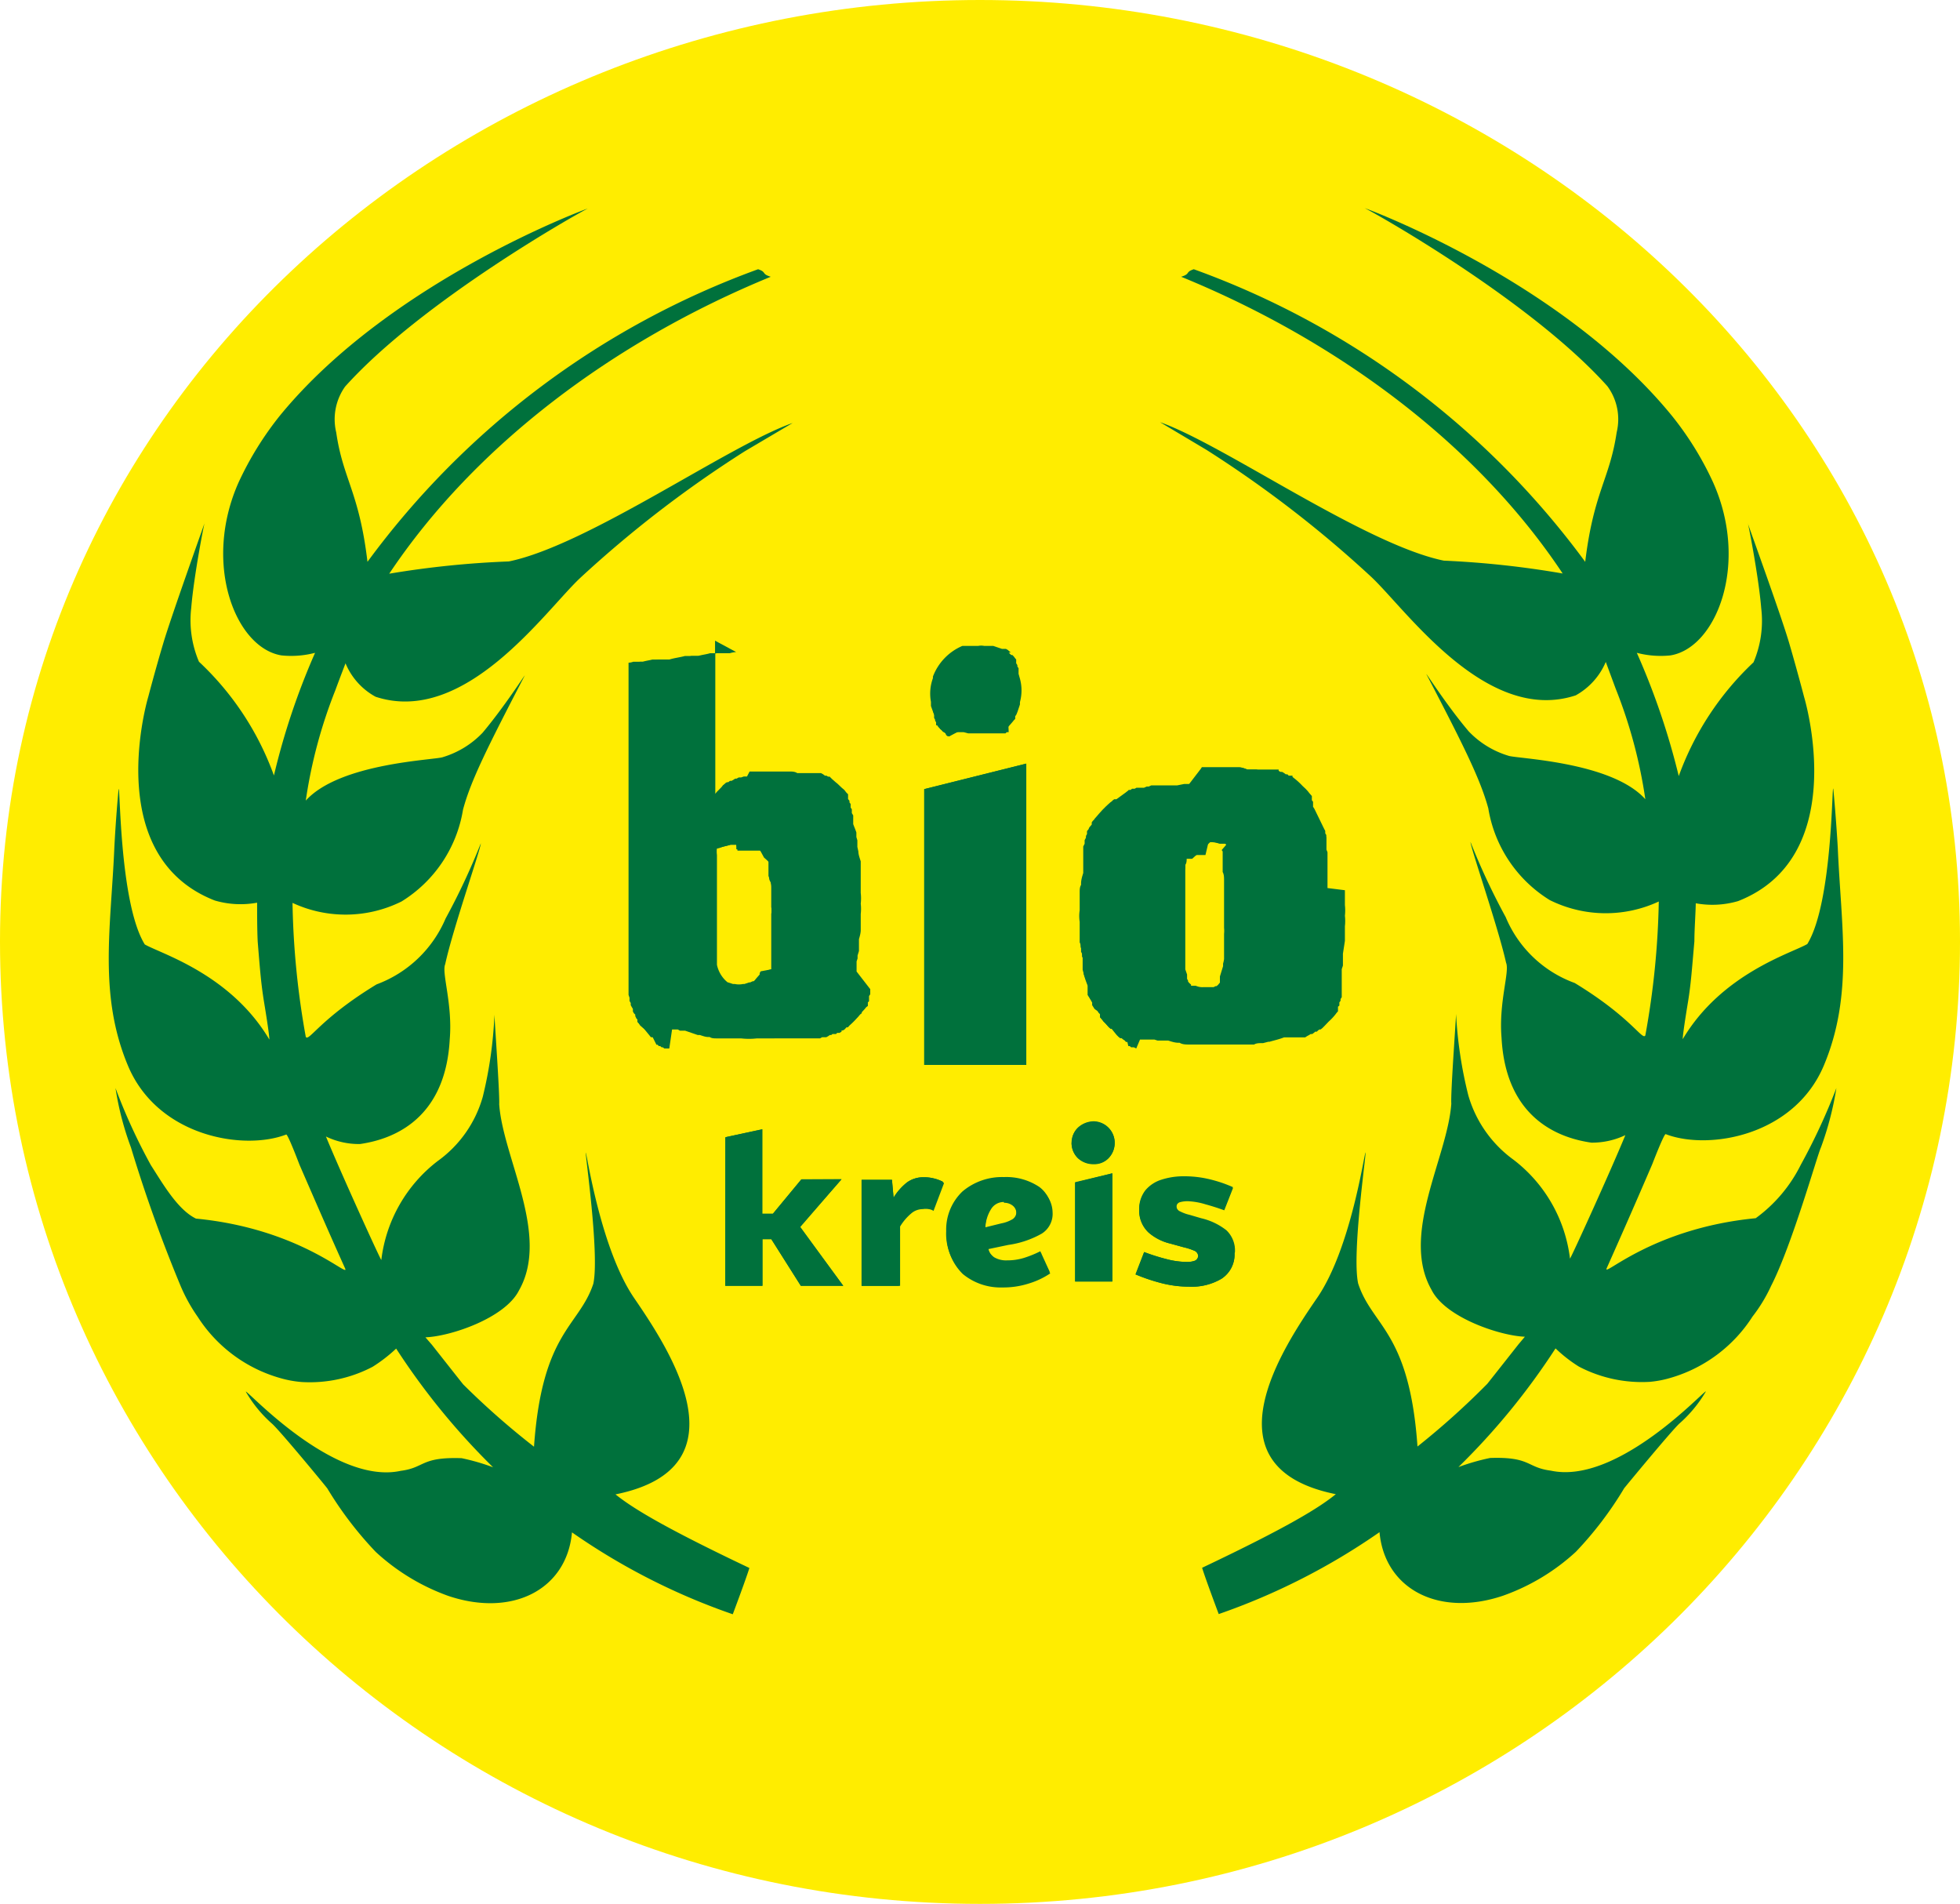 <?xml version="1.0" encoding="UTF-8"?> <svg xmlns="http://www.w3.org/2000/svg" xmlns:xlink="http://www.w3.org/1999/xlink" id="Ebene_1" data-name="Ebene 1" viewBox="0 0 99.1 96.24"><defs><style>.cls-1{fill:none;}.cls-2{clip-path:url(#clip-path);}.cls-3{fill:#ffed00;}.cls-4{fill:#00713c;}</style><clipPath id="clip-path"><rect class="cls-1" width="99.1" height="96.24"></rect></clipPath></defs><title>biokreis</title><g class="cls-2"><path class="cls-3" d="M0,47.59C0,20.71,22.72,0,49.55,0S99.1,20.71,99.1,47.59,76.91,96.24,49.55,96.24,0,74.46,0,47.59"></path><path class="cls-4" d="M38.33,13.61c.45.15.15.23.64.38C31,17.26,24,22.53,19.68,29a47.29,47.29,0,0,1,6.05-.62c4-.82,11.12-5.87,14.35-7l-2.42,1.43a58,58,0,0,0-8.33,6.41c-1.76,1.65-5.81,7.49-10.34,6a3.42,3.42,0,0,1-1.52-1.69s-.29.75-.51,1.35a24.7,24.7,0,0,0-1.5,5.59c1.73-1.92,6.59-2.05,6.94-2.2a4.61,4.61,0,0,0,2-1.23c1.11-1.32,2.18-3,2.13-2.89-1.9,3.66-2.73,5.32-3.12,6.78a6.72,6.72,0,0,1-3.11,4.64,6.36,6.36,0,0,1-5.51.07,41.64,41.64,0,0,0,.67,6.77c.15.27.72-.91,3.58-2.65a6.09,6.09,0,0,0,3.49-3.33,34.37,34.37,0,0,0,1.78-3.8c0,.28-1.41,4.31-1.8,6.11-.19.44.38,2,.23,3.79-.23,4.32-3.23,5.11-4.54,5.3a3.84,3.84,0,0,1-1.72-.38c.73,1.78,2.76,6.24,2.8,6.24a7.41,7.41,0,0,1,2.85-5,6,6,0,0,0,2.28-3.25A21,21,0,0,0,25,51.28c0,.24.27,4,.24,4.54.19,2.71,2.59,6.62,1,9.41-.71,1.41-3.49,2.33-4.73,2.37l.33.38s1.26,1.6,1.58,2A39.32,39.32,0,0,0,27,73.13c.41-5.83,2.28-6.06,3-8.24.32-1.51-.44-6.72-.38-6.62s.76,4.88,2.44,7.34,5.81,8.57-.94,9.93c.86.69,2.43,1.66,6.77,3.72-.17.56-.84,2.34-.84,2.34a33,33,0,0,1-8.13-4.14c-.26,2.88-3,4.31-6.26,3.21A10.76,10.76,0,0,1,19,78.45a18.38,18.38,0,0,1-2.45-3.21c-.06-.09-2.32-2.83-2.78-3.26a6.44,6.44,0,0,1-1.34-1.63c0-.16,4.42,4.74,7.83,4,1.24-.16,1-.71,3.08-.64a10.92,10.92,0,0,1,1.59.46,35.42,35.42,0,0,1-4.9-6,7.7,7.7,0,0,1-1.19.92,6.83,6.83,0,0,1-3.59.77,5.38,5.38,0,0,1-1.05-.19A7.33,7.33,0,0,1,10,66.57,8.44,8.44,0,0,1,9.13,65a73.91,73.91,0,0,1-2.51-7,15.06,15.06,0,0,1-.78-3A29.2,29.2,0,0,0,7.63,58.9c.6.93,1.35,2.25,2.28,2.7,5.29.51,7.78,3.06,7.54,2.52-.66-1.46-1.29-2.9-2.31-5.25,0,0-.59-1.56-.67-1.52-2.16.83-6.5.1-8-3.48s-.86-7-.69-11c.07-1.39.19-2.72.21-2.91.09-.86,0,5.63,1.33,7.78.81.47,4.33,1.49,6.3,4.81,0-.29-.27-1.9-.27-1.9-.15-.93-.2-1.58-.32-3.05C13,47,13,46.19,13,45.63a4.63,4.63,0,0,1-2.14-.11C5.3,43.35,7.31,35.85,7.5,35.21c0,0,.35-1.34.76-2.71s1.89-5.5,2.09-6.08c0-.11-.55,2.69-.68,4.3a5.35,5.35,0,0,0,.39,2.73,14.7,14.7,0,0,1,3.79,5.75A35.88,35.88,0,0,1,15.93,33a4.76,4.76,0,0,1-1.7.13c-2.33-.38-4-4.65-2.16-8.76A16.37,16.37,0,0,1,14.16,21c5.59-6.82,15.56-10.47,15.56-10.46-.37.17-8.35,4.64-12.27,9A2.85,2.85,0,0,0,17,21.86c.34,2.36,1.16,3,1.58,6.54A42.53,42.53,0,0,1,38.33,13.61"></path><path class="cls-4" d="M60.36,13.61c-.45.15-.15.23-.64.38,8,3.27,15,8.54,19.29,15A47.29,47.29,0,0,0,73,28.34c-4-.82-11.13-5.87-14.35-7L61,22.74a58.11,58.11,0,0,1,8.32,6.41c1.77,1.65,5.82,7.49,10.35,6a3.48,3.48,0,0,0,1.52-1.69l.5,1.35a24.7,24.7,0,0,1,1.5,5.59c-1.72-1.92-6.58-2.05-6.93-2.2a4.61,4.61,0,0,1-2-1.23c-1.12-1.32-2.18-3-2.14-2.89,1.91,3.66,2.73,5.32,3.13,6.78a6.72,6.72,0,0,0,3.11,4.64,6.36,6.36,0,0,0,5.51.07,41.56,41.56,0,0,1-.68,6.77c-.15.27-.71-.91-3.57-2.65a6,6,0,0,1-3.49-3.33,34.37,34.37,0,0,1-1.78-3.8c0,.28,1.4,4.31,1.8,6.11.19.44-.38,2-.23,3.79.23,4.32,3.23,5.11,4.54,5.3a3.91,3.91,0,0,0,1.72-.38c-.73,1.78-2.76,6.24-2.8,6.24a7.4,7.4,0,0,0-2.86-5,6.1,6.1,0,0,1-2.28-3.25,21.45,21.45,0,0,1-.62-4.12c0,.24-.28,4-.24,4.54-.19,2.71-2.59,6.62-1,9.41.7,1.41,3.49,2.33,4.72,2.37l-.32.38s-1.26,1.6-1.58,2a39.32,39.32,0,0,1-3.53,3.17c-.41-5.83-2.29-6.06-3-8.24-.33-1.51.44-6.72.37-6.62s-.75,4.88-2.44,7.34-5.81,8.57.94,9.93c-.85.69-2.42,1.66-6.76,3.72.17.56.84,2.34.84,2.34a33.3,33.3,0,0,0,8.13-4.14c.26,2.88,3,4.31,6.25,3.21a10.7,10.7,0,0,0,3.68-2.22,18.09,18.09,0,0,0,2.44-3.21c.07-.09,2.33-2.83,2.78-3.26a6.63,6.63,0,0,0,1.35-1.63c0-.16-4.43,4.74-7.84,4-1.24-.16-1-.71-3.07-.64a11,11,0,0,0-1.6.46,35,35,0,0,0,4.91-6,7.17,7.17,0,0,0,1.18.92,6.87,6.87,0,0,0,3.6.77,5.29,5.29,0,0,0,1-.19,7.35,7.35,0,0,0,4.18-3.11A7.87,7.87,0,0,0,89.55,65c1.06-2.07,2.34-6.63,2.52-7a15.83,15.83,0,0,0,.78-3,31.34,31.34,0,0,1-1.8,3.88,7.41,7.41,0,0,1-2.28,2.7c-5.28.51-7.78,3.06-7.53,2.52.65-1.46,1.29-2.9,2.3-5.25,0,0,.6-1.56.68-1.52,2.16.83,6.5.1,8-3.48s.87-7,.7-11c-.08-1.39-.2-2.72-.22-2.91-.08-.86,0,5.63-1.32,7.78-.81.47-4.33,1.49-6.3,4.81,0-.29.27-1.9.27-1.9.15-.93.19-1.58.32-3.05,0-.58.06-1.36.07-1.92a4.63,4.63,0,0,0,2.14-.11c5.54-2.17,3.53-9.67,3.34-10.31,0,0-.35-1.34-.75-2.71s-1.9-5.5-2.1-6.08c0-.11.55,2.69.68,4.3a5.35,5.35,0,0,1-.39,2.73,14.78,14.78,0,0,0-3.78,5.75A36.74,36.74,0,0,0,82.76,33a4.76,4.76,0,0,0,1.7.13c2.33-.38,4-4.65,2.15-8.76A16,16,0,0,0,84.52,21C78.93,14.16,69,10.51,69,10.52c.38.17,8.36,4.64,12.27,9a2.82,2.82,0,0,1,.47,2.34c-.35,2.36-1.16,3-1.59,6.54A42.45,42.45,0,0,0,60.36,13.61"></path><path class="cls-4" d="M36.16,32.39v7.75l.09-.11.27-.26.07-.09.1-.08.06-.06.07,0,.09-.07.08,0,.09-.05.09-.06.07,0,.11-.06.12,0,.14-.05.16,0L37.9,39H38l.11,0,.07,0h.16l.36,0c.08,0,.22,0,.3,0h.45l.37,0h.11c.11,0,.26,0,.38.08h.12l0,0h.05l.06,0h.05l.09,0,.08,0,.08,0,.12,0,.11,0,.06,0,.07,0,0,0,.06,0,.09,0,.05,0,0,0,.05,0,.06,0,.11.06.09.07,0,0,.08,0,.08.05.08,0,.08.08.05.05,0,0,.07.06.09.08.11.09.21.2.13.11.1.13.09.09,0,.07,0,.06,0,.06,0,0,0,.05.07.09,0,.08.06.08,0,.1,0,.08.06.09,0,.09,0,.1,0,0,.07.12,0,0,0,.08,0,.09,0,.08,0,.09,0,.1.05.13.06.15.05.14,0,.15,0,.08.05.17,0,.09,0,.1,0,.14.05.23c0,.15.07.34.12.5v.08c0,.08,0,.18,0,.26v.18l0,.11v.1l0,.43,0,.29v.15a2.37,2.37,0,0,1,0,.54,2.22,2.22,0,0,1,0,.52v.62l0,.11v.09c0,.14-.05.32-.09.45l0,.13,0,.13,0,.1,0,.11v0l0,.13-.07.23,0,.08,0,.07-.05.15,0,.11,0,.07,0,.06,0,0,0,.1,0,.09,0,.08L44,50l0,0,0,.06,0,0,0,.06,0,.06-.06.12-.06.09-.06.11,0,.06-.06.08,0,.08-.06.07,0,.07-.07.06,0,0,0,.06-.06.06,0,.07,0,.05,0,.06-.08.06-.1.12-.14.15a3.9,3.9,0,0,1-.29.28l-.09.1-.07,0-.1.11-.09.05-.06,0,0,.06-.1.06-.05,0-.07,0-.06.06-.09,0,0,0-.09,0-.06.05-.07,0-.09.06-.09.05-.1,0,0,0-.05,0,0,0-.06,0,0,0-.11.06-.06,0-.06,0-.1,0-.06,0-.1,0-.1,0-.11,0-.08,0-.08,0-.08,0-.08,0h0l-.08,0-.14,0-.06,0-.16,0h-.06l-.12,0H39l-.16,0-.25,0h-.09l-.11,0h-.12a3.46,3.46,0,0,1-.8,0H36.33l-.11,0c-.1,0-.24,0-.34-.07H35.8c-.13,0-.29-.06-.41-.1h-.11l-.64-.22-.07,0-.07,0-.06,0-.06,0-.11-.06-.12,0-.06,0-.05,0,0,0-.06,0L33.84,53,33.72,53l-.06,0-.07,0-.08-.06-.06,0-.07-.06-.07,0-.06-.07-.06,0,0,0,0,0L33,52.43l-.09,0-.08-.1L32.56,52l-.19-.17-.07-.1-.07-.08,0-.07,0-.05-.05-.06-.06-.1,0-.08-.07-.07-.05-.09v0l0-.05,0-.08-.06-.1-.05-.09,0-.05,0-.06-.06-.1,0-.07,0,0,0-.09-.05-.15,0-.1,0-.09,0-.07,0-.08v-.06l0-.13,0-.11,0-.11,0-.21V49.1l0-.1v-.39l0-1.11v-14a.78.78,0,0,0,.24-.05h.06l.06,0h.18l.07,0h.05l.07,0c.14-.05.33-.07.47-.11l.14,0,.12,0,.05,0h.13l.12,0,.06,0,.11,0,.13,0c.25-.08.54-.11.79-.18l.23,0,.14,0,.11,0,.06,0h.06l.07,0c.18-.06.41-.08.6-.14l.24,0,.12,0h.12l.12,0,.07,0a1.4,1.4,0,0,1,.32-.06M37.23,42.7s-.16,0-.21,0h-.08c-.19.06-.39.09-.56.16l-.17.05a1.37,1.37,0,0,0,0,.36v5s0,.15,0,.22v.12l0,.08v.13a1.56,1.56,0,0,0,.44.8l.09.08.07.07h0l.32.13h.09a1,1,0,0,0,.42,0h.07l.24-.08.05,0,.13-.06.05,0,.08-.05.11-.08.09-.11.08-.09.07-.08.06-.06.06-.08,0-.07.06-.09L39,49l0,0,0-.07,0-.05,0-.07,0-.1,0-.08,0-.08,0-.09,0-.1V48.2l0-.06V48l0-.14V47.8l0-.1v-.2l0-.12,0-.38,0-.17v-.64a1.17,1.17,0,0,0,0-.33l0-.48,0-.16v-.33c0-.12,0-.27-.08-.39l-.06-.23,0-.1,0-.09,0-.08,0-.07,0-.1,0-.07,0-.1,0-.06,0-.05,0,0-.06-.08,0-.08,0-.05-.06-.07-.1-.09-.08-.07L38.44,43l-.06-.07-.07,0-.08,0-.08,0-.06,0-.08,0-.1,0h-.06l-.08,0h-.54Zm23.53-3.91h1.13l.13,0h.12l.28,0,.24,0c.12,0,.28.06.41.11l.16,0,.09,0,.13,0,.08,0,.16.06.1,0,.11,0,.07,0,0,0,.09,0,.09,0,.08,0,.12,0,.08,0,.09.06.08,0,.09,0,.07,0,.07,0,.1.06.08.06.08,0,.07.07.05,0,0,0,.06,0,.08,0,0,.06.07.06.09.07a3.68,3.68,0,0,1,.35.33l.16.15.11.12.07.09.07.08.06.07,0,.05,0,.06,0,.05,0,0,0,.05.06.08,0,.08,0,.08,0,.09.07.11L67,42l0,.09,0,.09,0,0,0,.06.06.09,0,.11,0,.09,0,.08,0,.09,0,.1,0,.13.06.15,0,.14,0,.08,0,.08,0,.08,0,.08,0,.05,0,.1,0,.13,0,.1,0,.11,0,.24,0,.21v.07l0,.08v.26L68,45v.23l0,.14,0,.24v.14a2.4,2.4,0,0,1,0,.54,2.31,2.31,0,0,1,0,.53v.38l0,.36-.1.65,0,.06v.13l0,.05v0l0,.12,0,.1,0,.05v0l0,.09-.06.18,0,.07,0,.16,0,.15,0,.11,0,.06,0,.06,0,.1,0,.06,0,.09,0,.08,0,.12,0,.05,0,0,0,.06,0,0,0,.09,0,.1,0,0,0,.06-.06.09,0,.09-.06.08,0,.08,0,.08-.07.06,0,.06,0,0,0,.05,0,.06,0,.06-.07.08-.06.08a2.9,2.9,0,0,1-.34.36l-.21.22-.11.11-.09.07-.06,0-.07.05-.06.06,0,0-.08,0-.07.06-.08.06-.08,0-.08.05,0,0-.11.06-.09.06-.09,0-.09,0-.06,0-.05,0-.06,0-.05,0-.08,0-.06,0-.08,0-.1,0-.1,0-.11,0-.06,0-.08,0c-.25.1-.5.15-.73.22h-.06l-.27.07h-.08c-.11,0-.26,0-.37.07H60.12c-.15,0-.34,0-.48-.09h-.08c-.15,0-.34-.06-.49-.11l-.1,0-.15,0-.13,0-.08,0-.08,0-.16-.05-.1,0-.07,0-.07,0-.06,0-.06,0-.09,0-.05,0-.12,0,0,0-.06,0,0,0-.05,0L57.45,53l-.12-.06-.07,0-.07,0-.07-.06-.07,0L57,52.67l-.07,0-.06-.07-.09-.06-.07-.06,0,0-.07,0-.08-.06-.1-.1L56.2,52l-.05,0-.09-.08-.17-.19-.1-.1-.06-.08-.06-.07-.05-.06,0-.07,0-.08-.07-.07-.06-.09L55.34,51l-.05-.08v0l-.07-.11,0-.06,0-.07-.05-.09L55,50.3l0,0,0,0,0-.08,0-.07,0-.08,0-.09,0-.09,0-.11-.05-.15a4,4,0,0,1-.21-.61l0-.1v-.06l0-.09,0-.17,0-.13c0-.11,0-.24-.08-.35v-.09c0-.11,0-.27-.07-.39v-.25l0-.13V46.6a1.94,1.94,0,0,1,0-.59v-.25l0-.4,0-.14V45.1c0-.11,0-.26.07-.37v-.08c0-.17.06-.36.11-.52l0-.12,0-.14v-.06l0-.13v0l0-.08,0-.08,0-.08,0-.08,0-.12,0-.1,0-.07,0-.07,0-.07,0-.05,0-.09.07-.14,0-.13,0,0,0-.05,0,0,.07-.13,0,0,0-.09.05-.09,0-.07,0-.08.07-.08.05-.11.06-.07.06-.07,0-.06,0-.05,0,0,.05-.07.06-.06.05-.07.08-.09.12-.14.19-.21.18-.18.12-.11.09-.08.07-.05.06-.06.07-.05.05,0,.06,0,0,0L57,40l.07-.07.09,0,.08-.06.07,0,.06,0,.09-.05.1,0,.05,0,.09,0,.06,0,0,0,.08,0,.14-.06.1,0,.13-.06.14,0,.07,0,.08,0,.08,0,.08,0,.08,0,.09,0,.09,0,.11,0h0l.05,0h.06l.05,0h.2l.06,0h.07l.35-.07h.35l.17,0c.08,0,.2,0,.25,0m.31,3.59s-.12,0-.17,0h-.15l0,0-.12,0-.15.06,0,0-.08,0,0,0-.09.08,0,.07L60,42.9,60,43l0,.08,0,.05v0l-.07.11,0,.05,0,.07,0,.08,0,.07,0,.09v.05l0,.09c0,.1,0,.22-.08.32l0,.17v.1l0,.11v.3l0,.33v2.12c0,.08,0,.22,0,.29v.38l0,.13v.32l0,.08v.16l0,.06v.12l0,.07v.1l0,.1.09.26,0,.07,0,.07,0,.08.06.09v0l.05.08.07.09.07.08.08.07.09.09.08.06.12.06.08,0h.08a.8.8,0,0,0,.36.07h.09l.26,0h.11l.07,0,.15-.06.05,0,.08-.05.07-.06.13-.15,0,0,0-.06.07-.1,0-.06,0,0,0-.05,0-.08.16-.52v-.13a1.55,1.55,0,0,0,.05-.23l0-.09v-.37l0-.27v-.54a1.51,1.51,0,0,0,0-.31V46.4c0-.31,0-.65,0-.94l0-.64v-.33c0-.12,0-.29-.06-.41l0-.16v-.06l0-.06v-.07l0-.1,0-.1,0-.07,0-.12,0-.07,0-.05,0-.09,0-.07,0-.08,0-.06,0-.07-.05-.07L62,42.7l-.08-.08-.06,0-.06,0-.06,0-.08,0h-.07a1.38,1.38,0,0,0-.48-.08M51.89,38.6V53.83H46.73V39.89l5.16-1.29m-4.36-1.77a1.19,1.19,0,0,1-.15-.18l-.05,0,0,0,0-.06,0-.08-.05-.08,0-.05-.05-.09,0-.06,0-.1-.16-.44,0-.21a2.28,2.28,0,0,1,.1-1.2v-.08a2.74,2.74,0,0,1,1.49-1.55h.08l.08,0,.08,0,.11,0,.05,0,.15,0,.25,0a.76.76,0,0,1,.3,0h.16l.09,0,.21,0,.44.15.08,0,0,0,.06,0,0,0,.06,0,.09.05.07.06.08.07L51,33l.13.12.06,0,.1.11.09.11,0,.05,0,.06,0,.08.06.09,0,.07.06.09,0,.1,0,.11,0,.07.07.25a2.25,2.25,0,0,1,0,1.18v.12l-.12.36,0,0-.06.15-.06.09,0,.07,0,.06-.07.07-.08.1-.07.08-.13.15-.12.13L51,37l-.09,0-.07.07-.08,0,0,0-.09,0-.07,0-.08,0-.09,0-.14,0-.12,0-.1,0h-.1l-.08,0h-.17l-.19,0h-.4l-.1,0h-.08l-.23-.06h0l-.12,0-.1,0-.09,0-.09,0-.1,0L48,37.22l-.08,0-.08-.06L47.78,37,47.71,37c-.09-.07-.12-.13-.18-.15"></path><path class="cls-4" d="M47.53,36.83a1.19,1.19,0,0,1-.15-.18l-.05,0,0,0,0-.06,0,0v0l0,0v0l0-.05,0,0,0,0,0-.06,0-.1-.16-.44,0-.21a2.28,2.28,0,0,1,.1-1.2v-.08a2.74,2.74,0,0,1,1.49-1.55h.08l0,0h.12l.11,0,.05,0,.15,0,.25,0a.76.76,0,0,1,.3,0h.16l.09,0,.21,0,.44.15.08,0,0,0,.06,0,0,0,.06,0,0,0,0,0,0,0,0,0,0,0,.05,0L51,33l.13.12.06,0,.1.11,0,.05.06.06,0,.05,0,.06,0,0v0l0,0,0,0,0,.07.06.09,0,.1v0l0,.07,0,.07.07.25a2.25,2.25,0,0,1,0,1.18v.12l-.12.36,0,0-.06.15,0,0,0,.06,0,.07,0,.06,0,0,0,0,0,0,0,.06-.07.08-.13.15-.12.13L51,37l0,0-.05,0,0,0,0,0,0,0h0l0,0-.09,0-.07,0-.08,0h0l-.05,0h0l-.1,0-.12,0,0,0h-.16l-.08,0h-.17l-.19,0h-.4l-.1,0h-.08l-.23-.06h0l-.12,0-.1,0-.09,0-.09,0-.1,0L48,37.22l0,0,0,0,0,0,0,0,0,0,0,0L47.71,37l0,0c-.05,0-.08-.1-.14-.12"></path><path class="cls-4" d="M51.89,38.6c0-.33,0,15.23,0,15.23H46.73V39.89l5.16-1.29"></path><path class="cls-4" d="M60.77,38.79h1.12l.13,0h.12l.28,0,.24,0c.13,0,.28.06.41.11l.16,0,.09,0,.13,0h.08l0,0,.12,0,.1,0,.11,0,.07,0,0,0h0l0,0h0l0,0,.08,0h0l.08,0,.08,0,0,0,0,0,.08,0,.09,0,.07,0,.07,0,0,0,.06,0,0,0,0,0,0,0,0,0,0,0,0,0,.05,0,0,0,.06,0,0,0h0l0,.06.08.06.08.07a3.68,3.68,0,0,1,.35.33l.16.15v0l.1.08.07.09,0,0,0,0,.06.07,0,.05,0,.06,0,.05,0,0,0,.05,0,0,0,0,0,0,0,0,0,0,0,0,0,0v.05l0,0,0,.07L67,42l0,0,0,.06,0,0v0l0,0,0,.06.06.09,0,.11,0,0,0,0,0,.08,0,0,0,.05v0l0,.06v0l0,.09,0,0,0,.11,0,.14v.08l0,0v.08l0,0,0,.08v.09l0,.06v0l0,.1,0,.1,0,.11,0,.24,0,.21v.07l0,.08v.17l0,.09v.34l0,.14,0,.24v.14a1.93,1.93,0,0,1,0,.54,2.31,2.31,0,0,1,0,.53v.38l0,.36-.1.65,0,.06v.13l0,.05v0l0,.12,0,.1v.05l0,0v.09l0,0,0,.14v0l0,0v0l0,.11,0,.15,0,.11,0,.06,0,.06,0,0,0,.06,0,.06v0l0,.05,0,.08v0l0,.08,0,.05,0,0,0,.06,0,0,0,0,0,.05,0,0v.06l0,0,0,.06,0,0,0,0,0,0v.05l0,0,0,0,0,0,0,0,0,0,0,0,0,0,0,0,0,.06,0,0,0,.05,0,.06,0,.06-.07.08-.06.08a3.81,3.81,0,0,1-.33.36l-.21.22-.12.11-.08.07-.07,0-.07.05-.06.06,0,0h0l0,0,0,0,0,0,0,0,0,0,0,0,0,0,0,0,0,0,0,0,0,0-.07,0-.09.06-.09,0,0,0-.05,0-.06,0-.05,0-.06,0-.05,0-.08,0-.06,0-.08,0,0,0-.06,0,0,0-.07,0-.11,0-.06,0h0l0,0h0a7,7,0,0,1-.69.21h-.06l-.27.07h-.08c-.11,0-.26,0-.37.07H60.12c-.15,0-.34,0-.48-.09h-.08c-.15,0-.34-.06-.49-.11l-.1,0-.15,0-.13,0h0l0,0h-.12l-.12,0-.1,0-.07,0-.07,0-.06,0-.06,0h0l-.06,0-.05,0h0l-.08,0,0,0-.06,0,0,0-.05,0,0,0,0,0-.05,0-.07,0-.07,0-.06,0-.05,0,0,0-.07,0,0,0,0,0-.06,0,0,0,0,0,0,0-.05,0-.07-.06,0,0-.07,0-.08-.06-.1-.1L56.2,52l-.05,0-.09-.08-.17-.19-.1-.1-.06-.08-.06-.07-.05-.06,0-.07,0,0,0,0,0,0,0,0,0,0,0,0,0,0,0,0,0,0,0,0v0l0,0,0-.07,0-.06,0-.07,0,0,0,0,0,0L55,50.3l0,0,0,0,0-.08,0-.07,0-.08,0,0,0,0,0,0,0-.05v0l0-.07v0l0-.11a5.46,5.46,0,0,1-.21-.61l0-.1v-.06l0,0v-.06l0-.17,0-.13c0-.11,0-.24-.08-.35v-.09c0-.11,0-.27-.07-.39v-.25l0-.13V46.6a1.94,1.94,0,0,1,0-.59v-.25l0-.4,0-.14V45.1c0-.11,0-.26.07-.37v-.08c0-.17.06-.36.11-.52l0-.12v0l0-.1v-.06l0,0,0-.09,0,0,0-.08,0,0v-.12l0,0v0l0-.12,0-.1,0-.07,0-.07,0-.07,0-.05,0,0,0,0,0,0,.05-.1v-.05l0-.08,0,0,0-.05,0,0,0,0,0-.08,0,0,0-.09.05-.09,0-.07,0,0,0,0,0,0,0,0,0,0,0-.07,0,0,0,0,0,0,0,0,0-.06,0-.05,0,0,.05-.07.06-.06.05-.07.08-.09.12-.14.2-.21.17-.18,0,0,.08-.09.09-.08.07-.05.06-.06.07-.05.05,0,.06,0,.05,0,0,0L57,40l0,0,0,0,0,0h0l0,0,0,0,.07,0,.06,0,.1-.05,0,0,0,0,.05,0,0,0,0,0,.06,0,0,0,.08,0h0l.1-.06h.05l0,0,0,0,.09,0h0l.1,0,.07,0h.08l0,0h.08l0,0h.08l.09,0,.09,0,.11,0h0l.05,0h.06l.05,0h.2l.07,0h.06l.35-.07h.35l.17,0c.08,0,.2,0,.26,0m.3,3.59s-.12,0-.17,0h-.15l0,0h0l-.08,0h0l-.1,0-.06,0,0,0,0,0,0,0-.09.08,0,.07L60,42.9l0,0,0,0,0,0,0,0,0,.06v0l0,0,0,.07,0,.05,0,.07,0,.08v.07l0,0v.1l0,0v0c0,.1,0,.22-.07.32l0,.17v.1l0,.11v.3l0,.33v2.12c0,.08,0,.22,0,.29v.38l0,.13v.22l0,.1v.15l0,.09v.18l0,.07v.1l0,0V49l.09.26,0,.07,0,.07,0,.08.05.09v0l0,0v0l0,0,0,.05.07.08.08.07,0,0,0,.06,0,0,0,0,0,0,.08,0,.08,0h.08a.8.8,0,0,0,.36.07h.09l.26,0h.11l0,0h.08l.1-.05.05,0,0,0,0,0,.07-.06,0,0,.1-.12,0,0,0-.06,0,0,0-.06,0-.06,0,0,0-.05,0-.08.16-.52v-.13a1.55,1.55,0,0,0,.05-.23l0-.09v-.11l0-.12v-.95a1.51,1.51,0,0,0,0-.31V46.4c0-.31,0-.65,0-.94l0-.64v-.33c0-.12,0-.29-.07-.41l0-.16v-.06l0-.06v-.07l0-.1,0-.1,0,0v-.08l0-.08,0-.07,0-.05,0,0,0,0,0-.07,0-.08,0-.06,0,0v0l-.05-.07L62,42.7l0,0,0-.05-.06,0-.06,0-.06,0-.07,0h-.08a1.38,1.38,0,0,0-.48-.08"></path><path class="cls-4" d="M36.16,32.39v7.75l.09-.11,0,0,.23-.24.07-.09.1-.08.06-.06.07,0,0,0,0,0,0,0,0,0,0,0h0l.09,0,.07,0,.11-.06h0l.08,0h0l.1,0,.16,0,0,0,.09,0H38l.11,0,.07,0h.16l.36,0c.08,0,.22,0,.3,0h.45l.37,0h.11c.11,0,.26,0,.38.08h.12l0,0h.05l.06,0h.14l0,0h.08l0,0h0l.08,0,.11,0,.06,0,.07,0,0,0,.06,0,.09,0,.05,0,0,0,.05,0,.06,0,0,0,.07,0,.05,0,0,0,0,0,0,0,0,0,0,0,0,0,0,0,0,0,0,0,.06,0,.05.05,0,0,.07.06.09.08.11.09.21.2.13.12.11.12.08.09,0,.07,0,.06,0,.06,0,0,0,.05,0,0,0,0,0,0,0,0,0,0,0,0,0,0v.06l0,0,0,0,0,0,0,0,0,0,0,0,0,0v.06l0,0,0,0,0,.08,0,0,0,.08,0,0,0,.05,0,.08v0l0,0,0,0,0,.06v0l0,.09,0,0,0,.11.05.14,0,.15,0,0V43l0,.13,0,.09,0,.1,0,.14.05.23c0,.15.07.34.12.5v.08c0,.08,0,.18,0,.26v.18l0,.11v.1l0,.43,0,.29v.15a2.37,2.37,0,0,1,0,.54,2.22,2.22,0,0,1,0,.52v.62l0,.11v.09c0,.14-.05.32-.09.45l0,.13,0,.13,0,.1,0,.11v.09l0,.09-.07.23v.08l0,0v0l-.05.14,0,.11,0,.07,0,.06,0,0v0l0,.06v0l0,0,0,.08v0L44,50l0,0,0,.06,0,0,0,.06,0,.06,0,0,0,.08-.06.09,0,0,0,.07,0,.06,0,0,0,0,0,0,0,0,0,0,0,0,0,.07,0,0,0,0,0,0,0,.06-.06.06,0,.07,0,.05,0,.06-.08.06-.1.12-.14.15a3.9,3.9,0,0,1-.29.28l-.09.1-.07,0,0,0-.08.07,0,0-.05,0-.06,0,0,.06,0,0-.06,0-.05,0-.07,0,0,0,0,0-.05,0h0l-.05,0,0,0,0,0-.06.05-.07,0-.09.06,0,0,0,0,0,0h-.06l0,0-.05,0,0,0-.06,0,0,0-.1.06-.07,0-.06,0,0,0-.07,0-.06,0h0l-.07,0-.1,0-.11,0h-.08l0,0H40l0,0-.08,0h0l0,0h0l-.14,0-.06,0-.16,0h-.06l-.12,0H39l-.16,0-.25.06h-.32a3.46,3.46,0,0,1-.8,0H36.33l-.11,0c-.1,0-.24,0-.34-.07H35.8c-.13,0-.29-.06-.41-.1h-.11l-.64-.22-.07,0-.07,0-.06,0-.06,0,0,0-.07,0h-.05l-.07,0-.06,0-.05,0,0,0-.06,0,0,0-.06,0,0,0-.08,0-.06,0-.07,0,0,0,0,0-.06,0-.05,0,0,0-.06,0,0,0,0,0-.06,0,0,0,0,0L33,52.43l0,0,0,0-.08-.1L32.56,52l-.19-.17-.07-.1-.07-.08,0-.07,0-.05-.06-.06,0,0,0-.06,0,0v0l0,0,0,0,0-.05,0,0v0l0-.05,0-.08,0,0,0-.06,0,0v0l0-.05,0-.06-.06-.1,0-.07,0,0v0l0,0v0l0-.11,0-.1,0,0V50l0,0v-.1l0,0,0-.09,0-.11,0-.11,0-.21V49.1l0-.1v-.39l0-1.11v-14a.78.78,0,0,0,.24-.05h.06l.06,0h.18l.07,0h.05l.07,0,.47-.11.14,0,.12,0,.05,0h.13l.12,0h.06l.11,0,.13,0c.25-.08.54-.11.79-.18l.23,0,.14,0,.11,0,.06,0h.06l.07,0c.19-.06.41-.08.6-.14l.24,0,.12,0h.12l.12,0,.07,0a1.4,1.4,0,0,1,.32-.06M37.23,42.7s-.15,0-.21,0h-.08c-.19.06-.39.09-.56.16h0l-.13,0a1.37,1.37,0,0,0,0,.36v5s0,.15,0,.22v.12l0,.08v.13a1.56,1.56,0,0,0,.44.8l.09.08,0,0,0,0h0l0,0,.28.09h.09a1,1,0,0,0,.42,0h.07l.24-.08.05,0,.13-.06.05,0,0,0,0,0,0,0,.06-.06.09-.11.08-.09.07-.08,0,0,0,0,0,0,0,0,0-.07.05-.09L39,49l0,0,0-.07,0-.05,0-.07,0-.1,0-.08V48.5l0-.09,0-.1V48.2l0-.06V48l0-.14V47.8l0-.1v-.2l0-.12,0-.38,0-.17v-.64a1.17,1.17,0,0,0,0-.33l0-.48,0-.16v-.33c0-.12,0-.27-.08-.38l-.05-.24,0-.1,0-.09v0l0,0,0-.06,0-.11,0-.07,0-.1,0-.06,0-.05,0,0,0,0,0,0v0l0,0,0-.05-.06-.07-.1-.09-.08-.07L38.44,43l0,0,0,0-.07,0-.08,0-.08,0-.06,0-.08,0-.09,0h-.07l-.08,0h-.54Z"></path><path class="cls-4" d="M62.42,63.35a1.46,1.46,0,0,1-.66,1.29,2.9,2.9,0,0,1-1.63.4,5.64,5.64,0,0,1-1.45-.19,9.32,9.32,0,0,1-1.26-.43l.43-1.13a9.21,9.21,0,0,0,1.14.36,4.12,4.12,0,0,0,1,.14,1,1,0,0,0,.42-.06.27.27,0,0,0,.17-.25.31.31,0,0,0-.2-.26,3.16,3.16,0,0,0-.52-.17l-.69-.19a2.56,2.56,0,0,1-1.1-.56,1.46,1.46,0,0,1-.47-1.13,1.52,1.52,0,0,1,.31-1,1.74,1.74,0,0,1,.82-.54,3.62,3.62,0,0,1,1.13-.17,5.41,5.41,0,0,1,1.21.13,6.72,6.72,0,0,1,1.27.42l-.44,1.12-.94-.3a3.56,3.56,0,0,0-.91-.16,1.48,1.48,0,0,0-.39.05.25.25,0,0,0-.18.24.3.3,0,0,0,.2.28,2,2,0,0,0,.47.17l.58.17a3.25,3.25,0,0,1,1.28.61,1.41,1.41,0,0,1,.43,1.11m-8.24-5.57A1,1,0,0,1,54.5,57a1.2,1.2,0,0,1,.8-.32,1.08,1.08,0,0,1,1.06,1.08,1.1,1.1,0,0,1-.31.77,1,1,0,0,1-.75.3,1.14,1.14,0,0,1-.8-.3,1.06,1.06,0,0,1-.32-.77m.18,2,1.88-.45v5.47H54.36Zm-3.6,1a.75.75,0,0,0-.65.36,1.91,1.91,0,0,0-.29,1l.82-.2a1.73,1.73,0,0,0,.57-.22.44.44,0,0,0,.18-.38.49.49,0,0,0-.18-.37.68.68,0,0,0-.45-.15m1.84,2.57.5,1a4,4,0,0,1-1.08.51,4.24,4.24,0,0,1-1.34.2,3,3,0,0,1-2-.68,2.73,2.73,0,0,1-.81-2.08,2.67,2.67,0,0,1,.82-2,3.1,3.1,0,0,1,2.1-.73,3,3,0,0,1,1.79.5,1.49,1.49,0,0,1,.64,1.19,1.18,1.18,0,0,1-.55,1.08,4.78,4.78,0,0,1-1.69.57l-1,.21a.89.89,0,0,0,.35.53,1.21,1.21,0,0,0,.67.16,2.78,2.78,0,0,0,.83-.12,5.48,5.48,0,0,0,.84-.34m-4.94-3.56-.53,1.4a.58.58,0,0,0-.25-.09.88.88,0,0,0-.29,0,.9.9,0,0,0-.54.18,2.66,2.66,0,0,0-.61.7V65H43.56V59.64H45.1s.08.9.08.9a2.91,2.91,0,0,1,.68-.77,1.4,1.4,0,0,1,.84-.26,2,2,0,0,1,.52.06,2.09,2.09,0,0,1,.44.16m-5.11-.12L40.45,62,42.64,65H40.49L39,62.64h-.45V65H36.67l0-7.51,1.86-.4v4.27h.54l1.44-1.74Z"></path></g><polygon class="cls-4" points="42.55 59.61 40.53 59.61 39.09 61.35 38.55 61.35 38.55 57.08 36.69 57.48 36.67 64.99 38.55 64.99 38.55 62.64 39 62.64 40.49 64.99 42.63 64.99 40.45 62.04 42.55 59.61"></polygon><g class="cls-2"><path class="cls-4" d="M47.66,59.73a2.09,2.09,0,0,0-.44-.16,2,2,0,0,0-.52-.06,1.4,1.4,0,0,0-.84.26,2.91,2.91,0,0,0-.68.77s-.08-.86-.08-.9H43.57V65h1.88V61.88a2.83,2.83,0,0,1,.61-.7.9.9,0,0,1,.54-.18.88.88,0,0,1,.29,0,.75.75,0,0,1,.25.09Z"></path><path class="cls-4" d="M50.76,60.72a.7.7,0,0,1,.45.15.53.53,0,0,1,.18.37.44.44,0,0,1-.18.38,1.71,1.71,0,0,1-.58.22l-.81.2a1.92,1.92,0,0,1,.28-1,.77.77,0,0,1,.66-.36m1.84,2.57a5.48,5.48,0,0,1-.84.34,2.82,2.82,0,0,1-.83.12,1.19,1.19,0,0,1-.67-.16.94.94,0,0,1-.35-.53l1-.21a4.78,4.78,0,0,0,1.69-.57,1.18,1.18,0,0,0,.55-1.08A1.49,1.49,0,0,0,52.55,60a3,3,0,0,0-1.79-.5,3.1,3.1,0,0,0-2.1.73,2.67,2.67,0,0,0-.82,2,2.73,2.73,0,0,0,.81,2.08,3,3,0,0,0,2,.68,4.29,4.29,0,0,0,1.34-.2,4,4,0,0,0,1.08-.51Z"></path><path class="cls-4" d="M54.18,57.78a1.06,1.06,0,0,0,.32.77,1.14,1.14,0,0,0,.8.3,1,1,0,0,0,.75-.3,1.1,1.1,0,0,0,.31-.77A1.08,1.08,0,0,0,55.3,56.7a1.2,1.2,0,0,0-.8.32,1,1,0,0,0-.32.76m.18,2v5h1.88V59.31Z"></path><path class="cls-4" d="M62.42,63.35A1.38,1.38,0,0,0,62,62.24a3.2,3.2,0,0,0-1.27-.61l-.58-.17a2.22,2.22,0,0,1-.48-.17.3.3,0,0,1-.19-.28.25.25,0,0,1,.18-.24,1.48,1.48,0,0,1,.39-.05,3.56,3.56,0,0,1,.91.16c.33.09.64.19.94.3l.44-1.12a6.72,6.72,0,0,0-1.27-.42,5.49,5.49,0,0,0-1.22-.13,3.6,3.6,0,0,0-1.12.17,1.74,1.74,0,0,0-.82.54,1.6,1.6,0,0,0,.16,2.08,2.57,2.57,0,0,0,1.09.56l.69.19a3,3,0,0,1,.53.17.31.31,0,0,1,.2.25.28.28,0,0,1-.17.26,1.25,1.25,0,0,1-.42.06,4.12,4.12,0,0,1-1-.14,11.29,11.29,0,0,1-1.14-.36l-.44,1.13a9.46,9.46,0,0,0,1.27.43,5.64,5.64,0,0,0,1.45.19,3,3,0,0,0,1.63-.4,1.46,1.46,0,0,0,.66-1.29"></path></g></svg> 